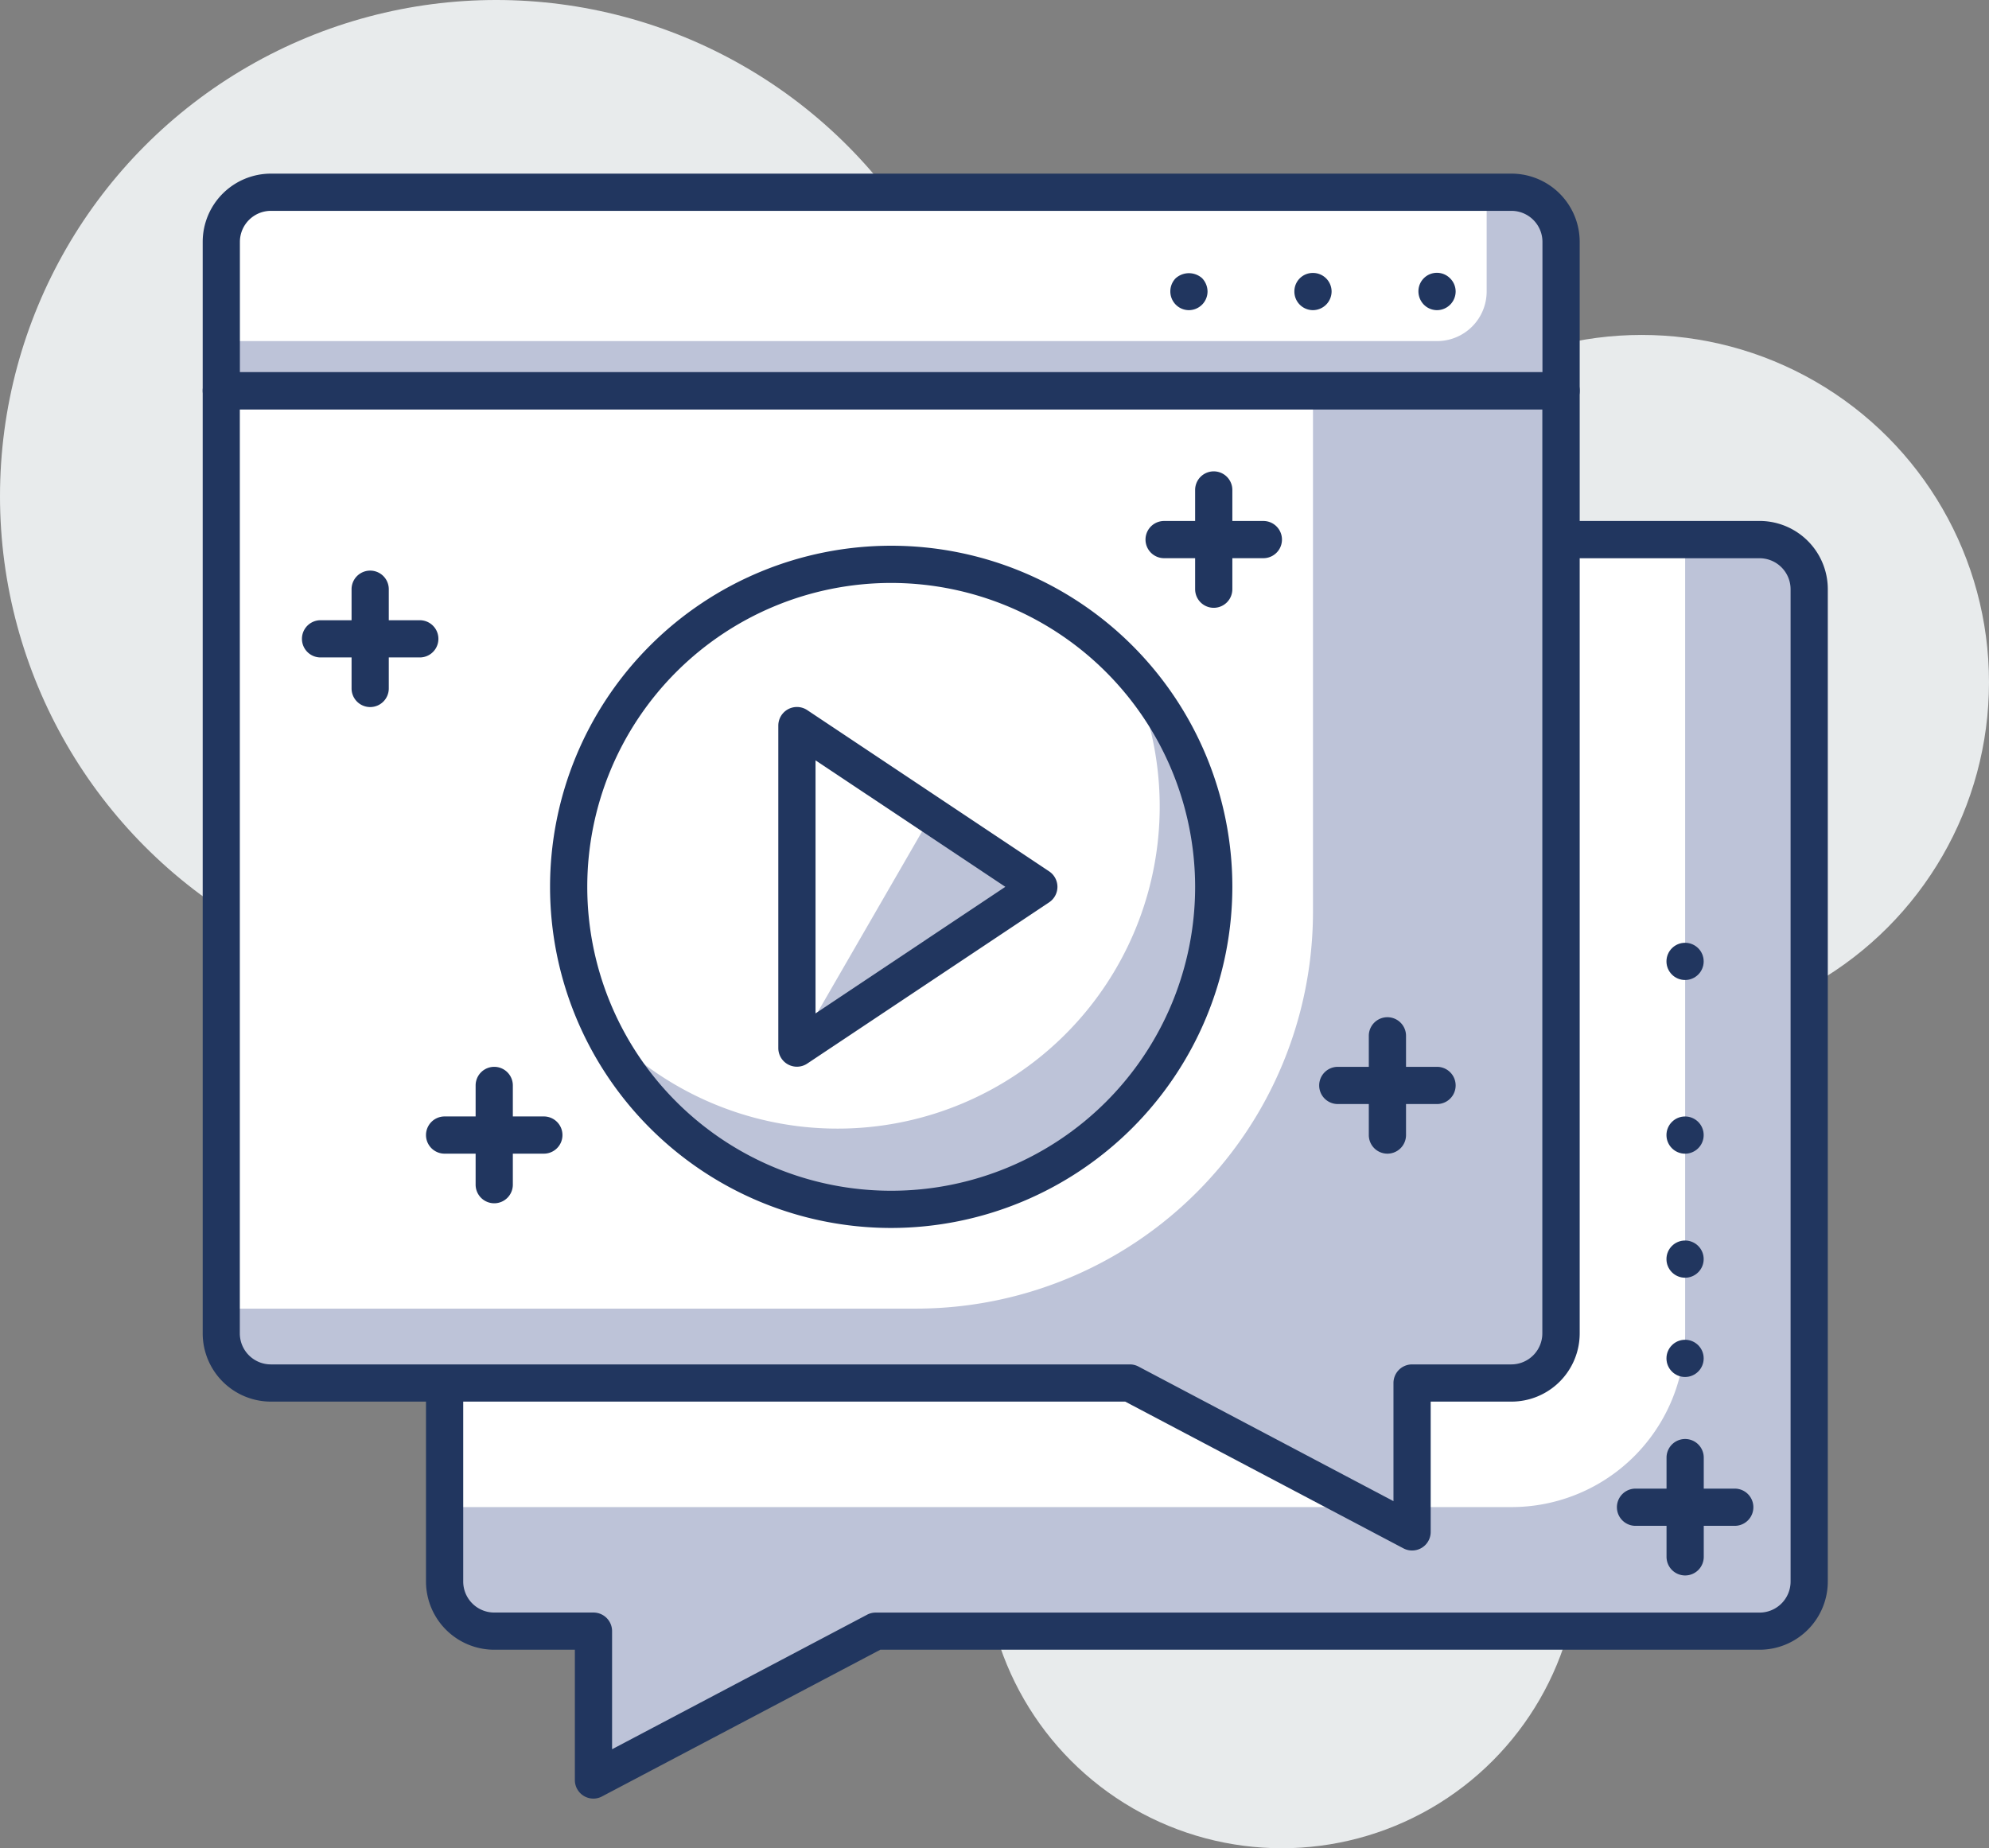 <svg xmlns="http://www.w3.org/2000/svg" width="80.167" height="74.501" viewBox="0 0 80.167 74.501">
  <rect x="0" y="0" width="80.167" height="74.501" fill="#808080" stroke="none"/>
  <g id="reshot-icon-video-windows-CJE4D2UFYS" transform="translate(-19.48 -22.29)">
    <circle id="Elipse_51" data-name="Elipse 51" cx="14" cy="14" r="14" transform="translate(71.647 35.791)" fill="#e8ebec"/>
    <circle id="Elipse_52" data-name="Elipse 52" cx="12" cy="12" r="12" transform="translate(59.146 72.791)" fill="#e8ebec"/>
    <circle id="Elipse_53" data-name="Elipse 53" cx="20" cy="20" r="20" transform="translate(19.48 22.29)" fill="#e8ebec"/>
    <g id="Grupo_49" data-name="Grupo 49">
      <path id="Caminho_708" data-name="Caminho 708" d="M90.4,88.04H54.776l-11.376,6v-6h-4a2,2,0,0,1-2-2v-40a2,2,0,0,1,2-2h51a2,2,0,0,1,2,2v40A2,2,0,0,1,90.4,88.04Z" fill="#bdc3d8"/>
      <path id="Caminho_709" data-name="Caminho 709" d="M80.4,83.039h-43v-37a2,2,0,0,1,2-2h48v32A7,7,0,0,1,80.4,83.039Z" fill="#fff"/>
      <path id="Caminho_710" data-name="Caminho 710" d="M43.4,94.79a.747.747,0,0,1-.75-.75V88.789H39.4a2.752,2.752,0,0,1-2.75-2.75v-40a2.752,2.752,0,0,1,2.75-2.75h51a2.752,2.752,0,0,1,2.75,2.75v40a2.752,2.752,0,0,1-2.75,2.75H54.961L43.749,94.7A.731.731,0,0,1,43.4,94.79Zm-4-50a1.251,1.251,0,0,0-1.25,1.25v40a1.251,1.251,0,0,0,1.25,1.25h4a.75.75,0,0,1,.75.75V92.8l10.276-5.421a.732.732,0,0,1,.35-.087H90.4a1.252,1.252,0,0,0,1.25-1.25v-40a1.252,1.252,0,0,0-1.25-1.25Z" fill="#21365f"/>
      <path id="Caminho_711" data-name="Caminho 711" d="M30.4,78.039H65.018l11.375,6v-6h4a2,2,0,0,0,2-2v-38h-54v38A2,2,0,0,0,30.4,78.039Z" fill="#bdc3d8"/>
      <path id="Caminho_712" data-name="Caminho 712" d="M56.4,75.039h-28v-37h44v21A16,16,0,0,1,56.4,75.039Z" fill="#fff"/>
      <path id="Caminho_713" data-name="Caminho 713" d="M76.394,84.789a.738.738,0,0,1-.35-.087L64.832,78.788H30.4a2.752,2.752,0,0,1-2.75-2.75v-38a.75.75,0,0,1,.75-.75h54a.75.75,0,0,1,.75.75v38a2.752,2.752,0,0,1-2.75,2.75H77.144v5.251a.747.747,0,0,1-.75.75Zm-47.248-46V76.038a1.252,1.252,0,0,0,1.25,1.25H65.018a.738.738,0,0,1,.35.087L75.644,82.8V78.038a.75.75,0,0,1,.75-.75h4a1.252,1.252,0,0,0,1.25-1.25V38.79Z" fill="#21365f"/>
      <path id="Caminho_714" data-name="Caminho 714" d="M82.4,38.04h-54v-6a2,2,0,0,1,2-2h50a2,2,0,0,1,2,2Z" fill="#bdc3d8"/>
      <path id="Caminho_715" data-name="Caminho 715" d="M77.4,36.039h-49v-4a2,2,0,0,1,2-2h49v4A2,2,0,0,1,77.4,36.039Z" fill="#fff"/>
      <path id="Caminho_716" data-name="Caminho 716" d="M82.4,38.789h-54a.75.75,0,0,1-.75-.75v-6a2.752,2.752,0,0,1,2.75-2.75h50a2.752,2.752,0,0,1,2.75,2.75v6A.75.75,0,0,1,82.4,38.789Zm-53.251-1.5h52.5v-5.25a1.252,1.252,0,0,0-1.25-1.25h-50a1.252,1.252,0,0,0-1.25,1.25Z" fill="#21365f"/>
      <path id="Caminho_717" data-name="Caminho 717" d="M67.4,34.792a.744.744,0,0,1-.53-.221.76.76,0,0,1-.01-1.059.8.8,0,0,1,1.069-.01.786.786,0,0,1,.221.54.755.755,0,0,1-.75.75Z" fill="#21365f"/>
      <path id="Caminho_718" data-name="Caminho 718" d="M71.65,34.042a.743.743,0,0,1,.75-.75h0a.75.75,0,0,1,.75.75h0a.756.756,0,0,1-.75.75h0A.749.749,0,0,1,71.65,34.042Z" fill="#21365f"/>
      <path id="Caminho_719" data-name="Caminho 719" d="M77.4,34.792a.744.744,0,0,1-.53-.221.767.767,0,0,1-.22-.529.745.745,0,0,1,1.279-.53.746.746,0,0,1,.221.53.755.755,0,0,1-.75.75Z" fill="#21365f"/>
      <path id="Caminho_720" data-name="Caminho 720" d="M89.4,83.795h-4a.75.75,0,0,1,0-1.5h4a.75.75,0,0,1,0,1.5Z" fill="#21365f"/>
      <path id="Caminho_721" data-name="Caminho 721" d="M87.4,85.795a.75.75,0,0,1-.75-.75v-4a.75.75,0,0,1,1.5,0v4A.75.75,0,0,1,87.4,85.795Z" fill="#21365f"/>
      <circle id="Elipse_54" data-name="Elipse 54" cx="0.75" cy="0.75" r="0.75" transform="translate(86.647 76.295)" fill="#21365f"/>
      <circle id="Elipse_55" data-name="Elipse 55" cx="0.75" cy="0.75" r="0.75" transform="translate(86.647 72.294)" fill="#21365f"/>
      <circle id="Elipse_56" data-name="Elipse 56" cx="0.75" cy="0.75" r="0.75" transform="translate(86.647 67.294)" fill="#21365f"/>
      <circle id="Elipse_57" data-name="Elipse 57" cx="0.75" cy="0.75" r="0.75" transform="translate(86.647 60.293)" fill="#21365f"/>
      <circle id="Elipse_58" data-name="Elipse 58" cx="13" cy="13" r="13" transform="translate(42.396 45.038)" fill="#fff"/>
      <path id="Caminho_722" data-name="Caminho 722" d="M65,49.3A12.984,12.984,0,0,1,43.623,63.525,12.99,12.99,0,1,0,65,49.3Z" fill="#bdc3d8"/>
      <path id="Caminho_723" data-name="Caminho 723" d="M55.4,71.788a13.75,13.75,0,1,1,13.75-13.75A13.765,13.765,0,0,1,55.4,71.788Zm0-26a12.25,12.25,0,1,0,12.25,12.25A12.263,12.263,0,0,0,55.4,45.788Z" fill="#21365f"/>
      <path id="Caminho_724" data-name="Caminho 724" d="M51.6,64.539v-13l9.75,6.5Z" fill="#bdc3d8"/>
      <path id="Caminho_725" data-name="Caminho 725" d="M51.6,64.539v-13l5.422,3.613Z" fill="#fff"/>
      <path id="Caminho_726" data-name="Caminho 726" d="M51.6,65.288a.75.75,0,0,1-.75-.75v-13a.75.75,0,0,1,1.166-.624l9.75,6.5a.75.75,0,0,1,0,1.248l-9.75,6.5A.747.747,0,0,1,51.6,65.288Zm.75-12.349v10.2L60,58.037Z" fill="#21365f"/>
      <path id="Caminho_727" data-name="Caminho 727" d="M36.4,48.791h-4a.75.75,0,0,1,0-1.5h4a.75.75,0,0,1,0,1.5Z" fill="#21365f"/>
      <path id="Caminho_728" data-name="Caminho 728" d="M34.4,50.791a.75.75,0,0,1-.75-.75v-4a.75.75,0,0,1,1.5,0v4A.75.75,0,0,1,34.4,50.791Z" fill="#21365f"/>
      <path id="Caminho_729" data-name="Caminho 729" d="M41.4,68.793h-4a.75.75,0,0,1,0-1.5h4a.75.75,0,0,1,0,1.5Z" fill="#21365f"/>
      <path id="Caminho_730" data-name="Caminho 730" d="M39.4,70.793a.75.75,0,0,1-.75-.75v-4a.75.75,0,0,1,1.5,0v4A.75.75,0,0,1,39.4,70.793Z" fill="#21365f"/>
      <path id="Caminho_731" data-name="Caminho 731" d="M77.4,66.793h-4a.75.75,0,0,1,0-1.5h4a.75.75,0,0,1,0,1.5Z" fill="#21365f"/>
      <path id="Caminho_732" data-name="Caminho 732" d="M75.4,68.793a.75.75,0,0,1-.75-.75v-4a.75.75,0,1,1,1.5,0v4A.75.75,0,0,1,75.4,68.793Z" fill="#21365f"/>
      <path id="Caminho_733" data-name="Caminho 733" d="M70.4,44.79h-4a.75.75,0,0,1,0-1.5h4a.75.75,0,0,1,0,1.5Z" fill="#21365f"/>
      <path id="Caminho_734" data-name="Caminho 734" d="M68.4,46.79a.75.75,0,0,1-.75-.75v-4a.75.75,0,0,1,1.5,0v4A.75.75,0,0,1,68.4,46.79Z" fill="#21365f"/>
    </g>
  </g>
</svg>
